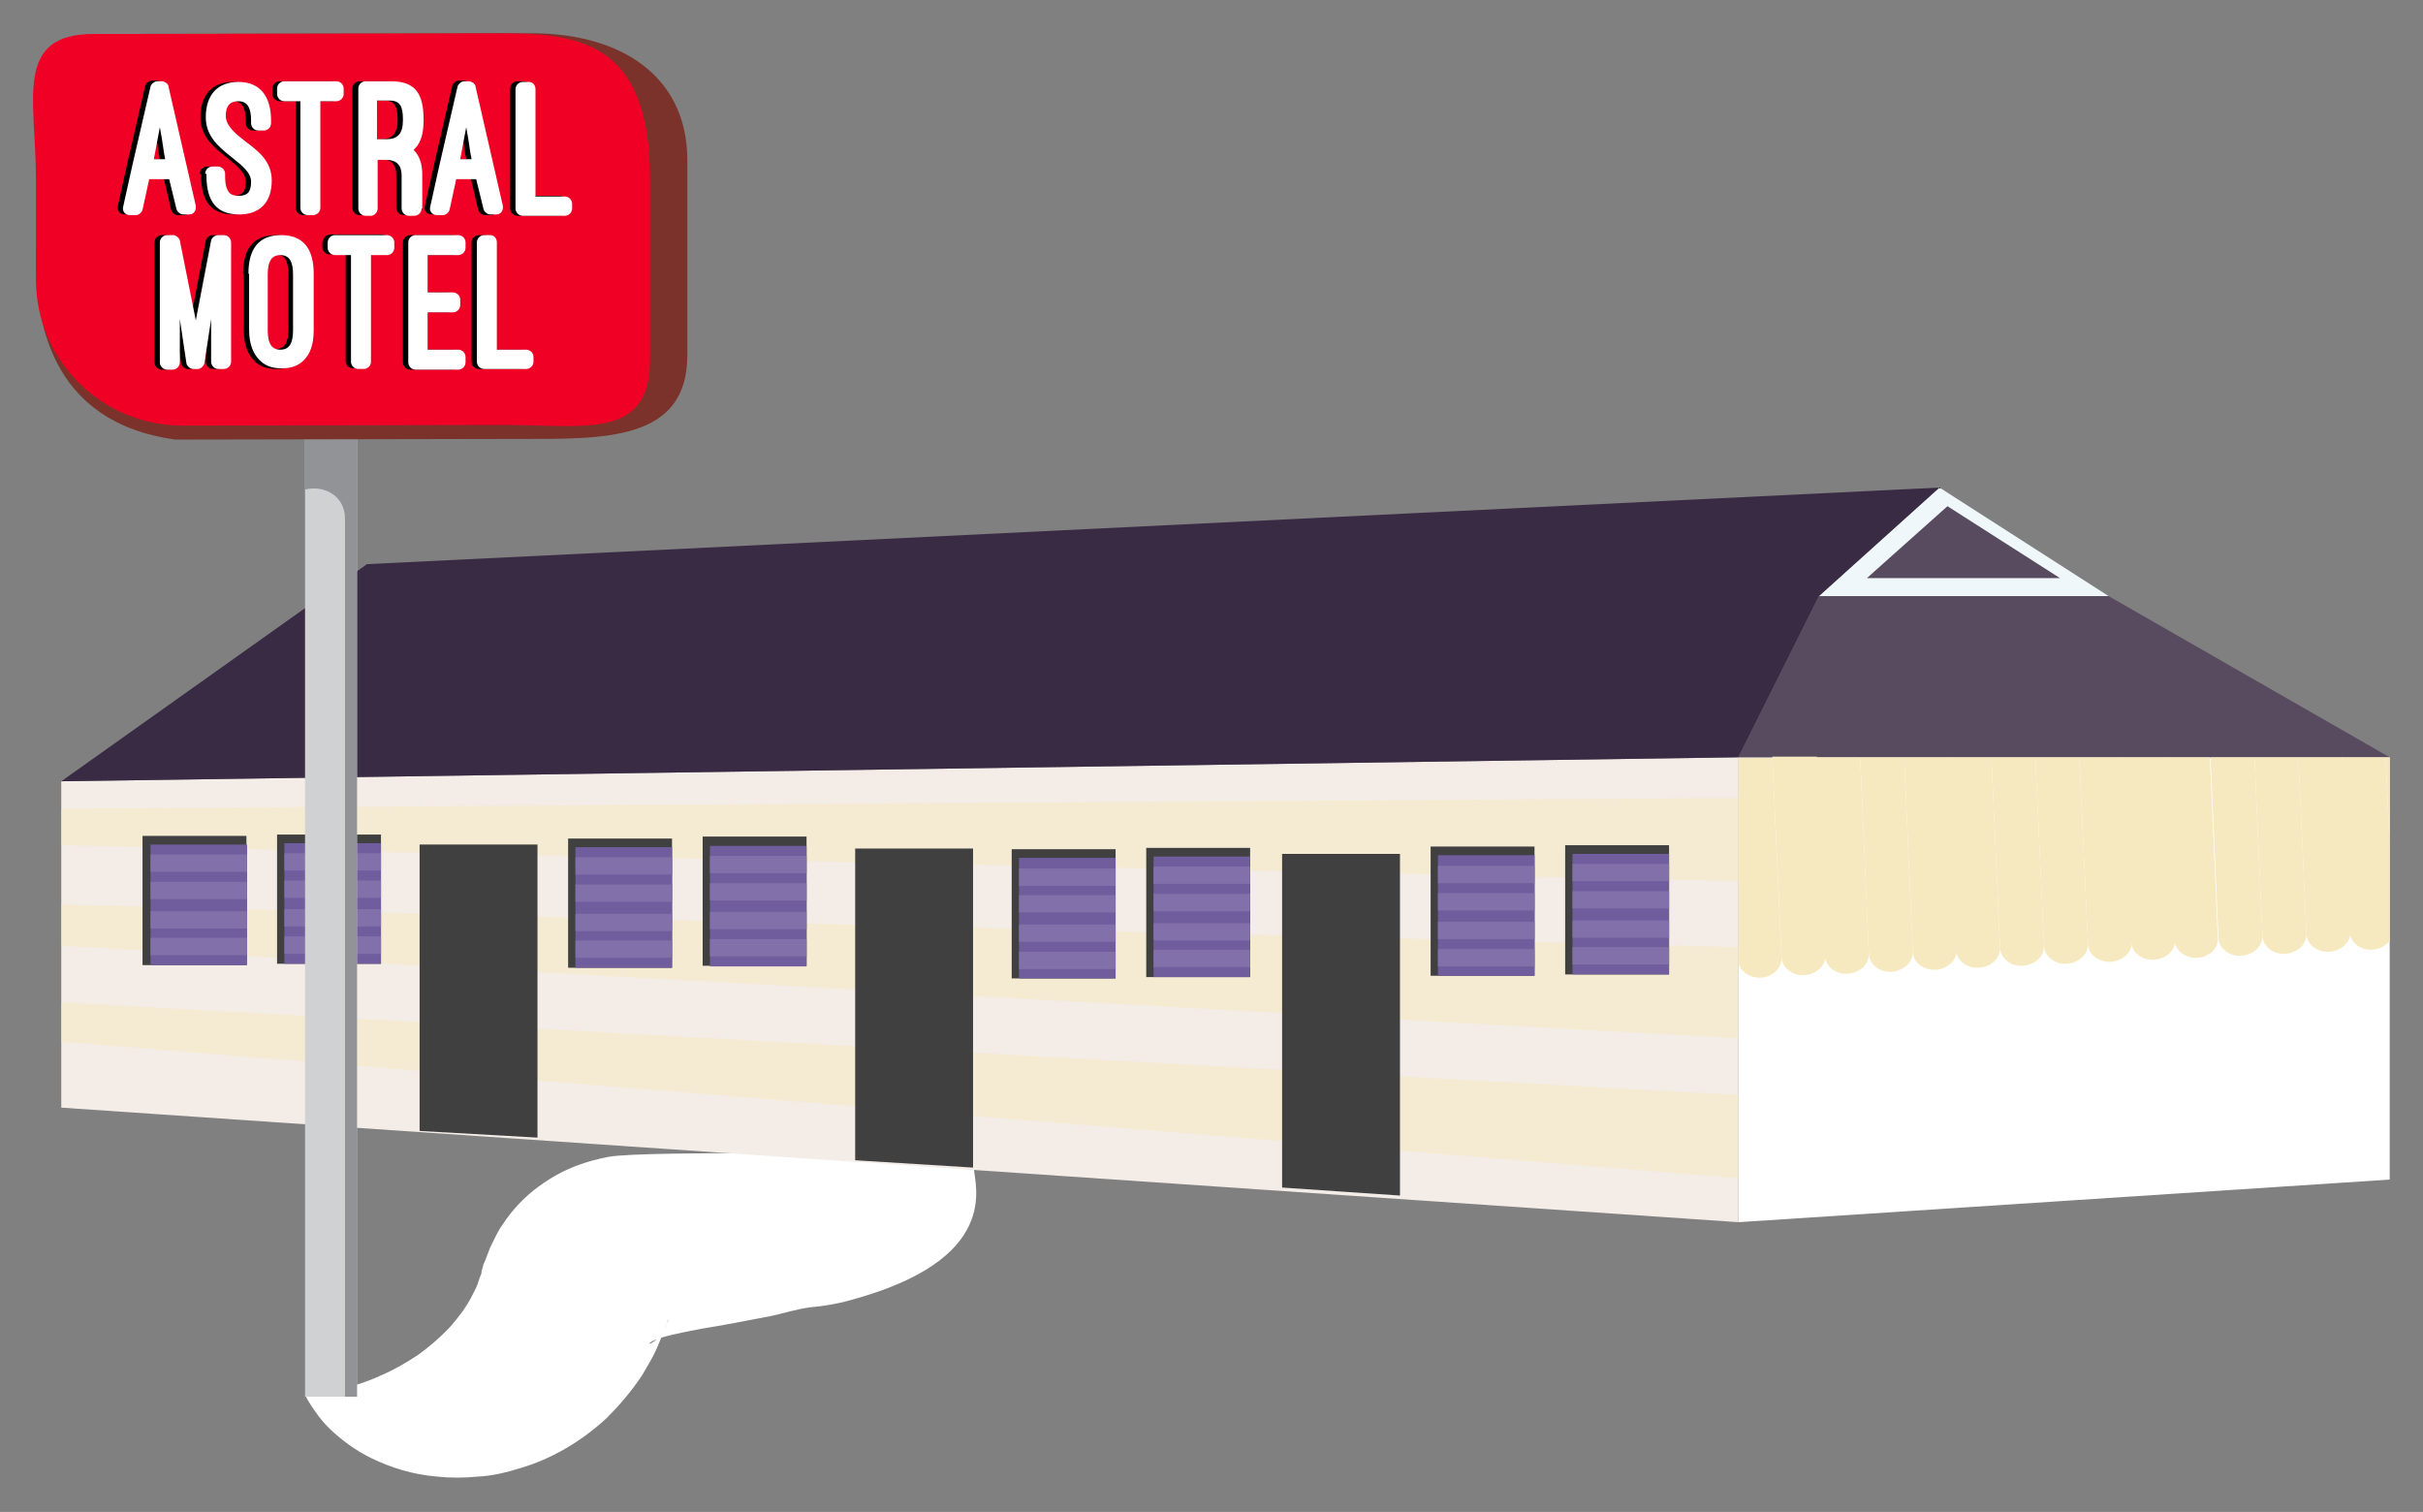 <?xml version="1.0" encoding="UTF-8"?> <!-- Generator: Adobe Illustrator 19.0.0, SVG Export Plug-In . SVG Version: 6.00 Build 0) --> <svg xmlns="http://www.w3.org/2000/svg" xmlns:xlink="http://www.w3.org/1999/xlink" version="1.1" id="Layer_1" x="0px" y="0px" viewBox="0 0 363.8 227" style="enable-background:new 0 0 363.8 227;" xml:space="preserve"><rect x="0" y="0" width="363.8" height="227" fill="#808080" stroke="none"/> <style type="text/css"> .st0{fill:#FFFFFF;} .st1{fill:#F3ECE7;} .st2{fill:#F0F7FB;} .st3{fill:#584B60;} .st4{fill:#3A2B44;} .st5{opacity:0.5;} .st6{fill:#F7E9BF;} .st7{fill:#404041;} .st8{fill:#705D9D;} .st9{fill:#8170A9;} .st10{fill:#CFD1D2;} .st11{fill:#919396;} .st12{fill:#7A322B;} .st13{fill:#F10025;} </style> <g> <path id="XMLID_124_" class="st0" d="M137.3,166.8c0,0,1.4,1.5,3,4.8c0.8,1.7,5.6,0.8,5.9,3.7c0.2,2.8,4.1,13.8-18.5,19.9 c-2.1,0.6-4.1,0.9-6.2,1.1c-2.1,0.3-3.9,0.9-5.8,1.3c-3.7,0.7-7.2,1.4-10.4,1.9c-3.1,0.6-6.2,1.2-7.4,1.9c-0.6,0.3-0.6,0.6,0.3,0 c0.4-0.3,1-0.8,1.4-1.5c0.2-0.4,0.4-0.7,0.5-1.1c0.1-0.2,0.1-0.3,0.2-0.5l0-0.1l0-0.1c-0.1,0.2,0.1-0.5-0.1,0.4l0,0l-0.1,0.3 l-0.6,1.5c-0.3,0.8-0.7,1.7-1,2.4c-0.6,1.3-1.4,2.6-2.1,3.8c-1.6,2.4-3.4,4.5-5.3,6.4c-4,3.7-8.5,6.2-12.9,7.5 c-2.2,0.7-4.4,1.2-6.5,1.3c-2.1,0.2-4.1,0.2-6,0c-3.8-0.3-7.1-1.4-9.8-2.7c-2.7-1.3-4.7-2.9-6.2-4.3c-1.5-1.4-2.4-2.8-3-3.7 c-0.6-0.9-0.8-1.4-0.8-1.4s0.6-0.1,1.6-0.3c1-0.2,2.5-0.5,4.2-0.9c1.7-0.4,3.6-1,5.5-1.9c1.9-0.8,3.8-1.9,5.6-3.1 c1.8-1.3,3.4-2.7,4.8-4.2c1.4-1.6,2.5-3.1,3.3-4.7c0.4-0.8,0.8-1.5,1-2.3c0.1-0.4,0.3-0.7,0.4-1.1c0-0.1,0-0.1,0-0.2l0.3-1.1 l0.1-0.3l0,0c-0.3,0.8-0.1,0.2-0.1,0.3l0.1-0.2l0.2-0.5l0.7-1.8c0.6-1.2,1.1-2.4,1.9-3.5c1.5-2.3,3.4-4.2,5.3-5.6 c3.9-2.9,7.5-3.9,10.5-4.5c6.1-1.1,45.3,0,45.6-1.6C137.3,168.9,137.3,166.8,137.3,166.8z"></path> <polygon id="XMLID_123_" class="st1" points="261,183.5 9.2,166.3 9.2,117.3 261,113.7 "></polygon> <polygon id="XMLID_122_" class="st0" points="261,183.5 358.8,177.1 358.8,113.7 261,113.7 "></polygon> <polygon id="XMLID_121_" class="st2" points="273.1,89.5 316.6,89.5 291.2,73.2 "></polygon> <polyline id="XMLID_120_" class="st3" points="261,113.7 273.1,89.5 316.6,89.5 358.8,113.7 "></polyline> <polyline id="XMLID_119_" class="st4" points="9.2,117.3 55.1,84.7 291.2,73.2 273.1,89.5 261,113.7 "></polyline> <g class="st5"> <polygon id="XMLID_118_" class="st6" points="261,132.3 9.2,126.9 9.2,121.4 261,119.8 "></polygon> <polygon id="XMLID_117_" class="st6" points="261,155.9 9.2,142 9.2,135.8 261,142.2 "></polygon> <polygon id="XMLID_116_" class="st6" points="261,176.9 9.2,156.4 9.2,150.5 261,164.4 "></polygon> </g> <g> <rect id="XMLID_115_" x="151.9" y="127.5" class="st7" width="15.6" height="19.4"></rect> <rect id="XMLID_114_" x="153" y="128.8" class="st8" width="14.5" height="18.1"></rect> <rect id="XMLID_113_" x="153" y="130.4" class="st9" width="14.5" height="2.6"></rect> <rect id="XMLID_112_" x="153" y="134.4" class="st9" width="14.5" height="2.6"></rect> <rect id="XMLID_111_" x="153" y="138.8" class="st9" width="14.5" height="2.6"></rect> <rect id="XMLID_110_" x="153" y="142.9" class="st9" width="14.5" height="2.6"></rect> </g> <g> <rect id="XMLID_109_" x="172.1" y="127.3" class="st7" width="15.6" height="19.4"></rect> <rect id="XMLID_108_" x="173.2" y="128.6" class="st8" width="14.5" height="18.1"></rect> <rect id="XMLID_107_" x="173.2" y="130.1" class="st9" width="14.5" height="2.6"></rect> <rect id="XMLID_106_" x="173.2" y="134.2" class="st9" width="14.5" height="2.6"></rect> <rect id="XMLID_105_" x="173.2" y="138.6" class="st9" width="14.5" height="2.6"></rect> <rect id="XMLID_104_" x="173.2" y="142.6" class="st9" width="14.5" height="2.6"></rect> </g> <g> <rect id="XMLID_103_" x="214.8" y="127.1" class="st7" width="15.6" height="19.4"></rect> <rect id="XMLID_102_" x="215.9" y="128.4" class="st8" width="14.5" height="18.1"></rect> <rect id="XMLID_101_" x="215.9" y="130" class="st9" width="14.5" height="2.6"></rect> <rect id="XMLID_100_" x="215.9" y="134.1" class="st9" width="14.5" height="2.6"></rect> <rect id="XMLID_99_" x="215.9" y="138.4" class="st9" width="14.5" height="2.6"></rect> <rect id="XMLID_98_" x="215.9" y="142.5" class="st9" width="14.5" height="2.6"></rect> </g> <g> <rect id="XMLID_97_" x="235" y="126.9" class="st7" width="15.6" height="19.4"></rect> <rect id="XMLID_96_" x="236.1" y="128.2" class="st8" width="14.5" height="18.1"></rect> <rect id="XMLID_95_" x="236.1" y="129.7" class="st9" width="14.5" height="2.6"></rect> <rect id="XMLID_94_" x="236.1" y="133.8" class="st9" width="14.5" height="2.6"></rect> <rect id="XMLID_93_" x="236.1" y="138.2" class="st9" width="14.5" height="2.6"></rect> <rect id="XMLID_92_" x="236.1" y="142.2" class="st9" width="14.5" height="2.6"></rect> </g> <polygon id="XMLID_91_" class="st7" points="146.1,127.4 128.4,127.4 128.4,174.2 146.1,175.3 "></polygon> <polygon id="XMLID_90_" class="st7" points="210.2,128.2 192.5,128.2 192.5,178.3 210.2,179.5 "></polygon> <polygon id="XMLID_89_" class="st3" points="280.3,86.8 309.3,86.8 292.4,76 "></polygon> <g> <rect id="XMLID_88_" x="21.4" y="125.5" class="st7" width="15.6" height="19.4"></rect> <rect id="XMLID_87_" x="22.6" y="126.8" class="st8" width="14.5" height="18.1"></rect> <rect id="XMLID_86_" x="22.6" y="128.3" class="st9" width="14.5" height="2.6"></rect> <rect id="XMLID_85_" x="22.6" y="132.4" class="st9" width="14.5" height="2.6"></rect> <rect id="XMLID_84_" x="22.6" y="136.8" class="st9" width="14.5" height="2.6"></rect> <rect id="XMLID_83_" x="22.6" y="140.8" class="st9" width="14.5" height="2.6"></rect> </g> <g> <rect id="XMLID_82_" x="41.6" y="125.3" class="st7" width="15.6" height="19.4"></rect> <rect id="XMLID_81_" x="42.7" y="126.6" class="st8" width="14.5" height="18.1"></rect> <rect id="XMLID_80_" x="42.7" y="128.1" class="st9" width="14.5" height="2.6"></rect> <rect id="XMLID_79_" x="42.7" y="132.2" class="st9" width="14.5" height="2.6"></rect> <rect id="XMLID_78_" x="42.7" y="136.5" class="st9" width="14.5" height="2.6"></rect> <rect id="XMLID_77_" x="42.7" y="140.6" class="st9" width="14.5" height="2.6"></rect> </g> <g> <rect id="XMLID_76_" x="85.3" y="125.9" class="st7" width="15.6" height="19.4"></rect> <rect id="XMLID_75_" x="86.4" y="127.2" class="st8" width="14.5" height="18.1"></rect> <rect id="XMLID_74_" x="86.4" y="128.7" class="st9" width="14.5" height="2.6"></rect> <rect id="XMLID_73_" x="86.4" y="132.8" class="st9" width="14.5" height="2.6"></rect> <rect id="XMLID_72_" x="86.4" y="137.2" class="st9" width="14.5" height="2.6"></rect> <rect id="XMLID_71_" x="86.4" y="141.2" class="st9" width="14.5" height="2.6"></rect> </g> <g> <rect id="XMLID_70_" x="105.5" y="125.6" class="st7" width="15.6" height="19.4"></rect> <rect id="XMLID_69_" x="106.6" y="127" class="st8" width="14.5" height="18.1"></rect> <rect id="XMLID_68_" x="106.6" y="128.5" class="st9" width="14.5" height="2.6"></rect> <rect id="XMLID_67_" x="106.6" y="132.6" class="st9" width="14.5" height="2.6"></rect> <rect id="XMLID_66_" x="106.6" y="136.9" class="st9" width="14.5" height="2.6"></rect> <rect id="XMLID_65_" x="106.6" y="141" class="st9" width="14.5" height="2.6"></rect> </g> <polygon id="XMLID_64_" class="st7" points="80.7,126.8 63,126.8 63,169.8 80.7,170.8 "></polygon> <g> <rect id="XMLID_63_" x="45.8" y="64.3" class="st10" width="7.8" height="145.4"></rect> <path id="XMLID_62_" class="st11" d="M45.8,64.3v9.2c2.7-0.7,6,0.8,6,4.4v131.8h1.8V64.3H45.8z"></path> <path id="XMLID_61_" class="st12" d="M103.2,53.3c0,13-12.5,12.6-25.4,12.6L26.3,66c-37.2-5.2-13.7-60.5-12-60.9L79.9,5 c12.9,0,23.3,6.1,23.3,19.1V53.3z"></path> <path id="XMLID_60_" class="st13" d="M97.6,54c0,12.1-9.8,9.8-21.9,9.8l-48.3,0.1C15.3,63.9,5.4,54.1,5.4,42V27 C5.4,14.9,2,5.1,14.1,5.1L75.7,5c12.1,0,21.9,2,21.9,21.9V54z"></path> <g> <g> <path d="M24.6,26.8h-3l-1,4.6c-0.1,0.4-0.6,0.8-1,0.8h-0.9c-0.7,0-1.2-0.6-1-1.3l1.4-6.3l2.7-11.7c0.1-0.4,0.6-0.8,1-0.8h0.7 c0.4,0,1,0.4,1,0.8L28.6,31c0.1,0.7-0.3,1.3-1,1.3h-0.9c-0.5,0-0.9-0.4-1-0.8L24.6,26.8z M22.3,23.9h1.7 c-0.3-1.4-0.3-2.2-0.8-4.8L22.3,23.9z"></path> <path d="M30,26.1c0-0.6,0.5-1.1,1.1-1.1h0.8c0.6,0,1.1,0.5,1.1,1.1v0.4c0,1.4,0.3,2.1,0.7,2.5c0.3,0.3,0.8,0.4,1.3,0.4 c1.3,0,1.9-0.5,1.9-2.1c0-1.4-1.4-2.5-2.8-3.6v0c-2-1.6-4-3.2-4-6.1c0-3.4,1.8-5.3,4.9-5.3c3.2,0,4.9,2.1,4.9,5.8v0.4 c0,0.6-0.5,1.1-1.1,1.1h-0.8c-0.6,0-1.1-0.5-1.1-1.1v-0.4c0-2-0.6-2.9-1.9-2.9c-1.3,0-1.9,0.7-1.9,2.2c0,1.5,1.5,2.7,2.9,3.8h0 c2,1.5,4,3,4,5.9c0,3.3-1.8,5.1-4.9,5.1c-3.3,0-4.9-1.9-4.9-5.8V26.1z"></path> <path d="M40.9,13.3c0-0.6,0.5-1.1,1.1-1.1h7.8c0.6,0,1.1,0.5,1.1,1.1v0.8c0,0.6-0.5,1.1-1.1,1.1h-2.4v16c0,0.6-0.5,1.1-1.1,1.1 h-0.8c-0.6,0-1.1-0.5-1.1-1.1v-16h-2.4c-0.6,0-1.1-0.5-1.1-1.1V13.3z"></path> <path d="M62.5,31.2c0,0.6-0.5,1.1-1.1,1.1h-0.8c-0.6,0-1.1-0.5-1.1-1.1v-5c0-1.5-0.8-2.3-2.3-2.3h-1.3v7.3c0,0.6-0.5,1.1-1,1.1 H54c-0.6,0-1.1-0.5-1.1-1.1V13.3c0-0.6,0.5-1.1,1.1-1.1h3.8c3.7,0,4.9,1.8,4.9,5.8c0,1.8-0.3,3.3-1.3,4.3 c-0.1,0.1-0.1,0.1-0.2,0.2c0.9,0.9,1.3,2.1,1.3,3.7V31.2z M55.9,20.9h1.3c1.7,0,2.5-0.8,2.5-2.9c0-2-0.4-2.9-2-2.9h-1.9V20.9z"></path> <path d="M70.7,26.8h-3l-1,4.6c-0.1,0.4-0.6,0.8-1,0.8h-0.9c-0.7,0-1.2-0.6-1-1.3l1.4-6.3l2.7-11.7c0.1-0.4,0.6-0.8,1-0.8h0.7 c0.4,0,1,0.4,1,0.8L74.7,31c0.2,0.7-0.3,1.3-1,1.3h-0.9c-0.4,0-0.9-0.4-1-0.8L70.7,26.8z M68.4,23.9H70 c-0.3-1.4-0.3-2.2-0.8-4.8L68.4,23.9z"></path> <path d="M85.1,31.3c0,0.6-0.5,1.1-1.1,1.1h-6.3c-0.6,0-1.1-0.5-1.1-1.1V13.3c0-0.6,0.5-1.1,1.1-1.1h0.9c0.6,0,1,0.5,1,1.1v16.1 H84c0.6,0,1.1,0.5,1.1,1.1V31.3z"></path> <path d="M28.2,55.4c-0.4,0-0.9-0.4-1-0.8l-1-6.7v6.5c0,0.6-0.5,1.1-1.1,1.1h-0.8c-0.6,0-1.1-0.5-1.1-1.1V36.4 c0-0.6,0.5-1.1,1.1-1.1h0.9c0.4,0,0.9,0.4,1,0.8l2.4,12l2.3-12c0.1-0.4,0.6-0.8,1-0.8h0.9c0.6,0,1.1,0.5,1.1,1.1v17.9 c0,0.6-0.5,1.1-1.1,1.1H32c-0.6,0-1.1-0.5-1.1-1.1v-6.4l-1,6.6c-0.1,0.5-0.6,0.9-1,0.9H28.2z"></path> <path d="M36.5,41.1c0-3.8,1.6-5.8,4.9-5.8c3.3,0,4.9,2,4.9,5.8v8.4c0,2.4-0.6,3.7-1.5,4.7c-1,1-2.2,1.2-3.3,1.2 c-1.1,0-2.3-0.2-3.3-1.2c-0.9-0.9-1.6-2.3-1.6-4.7V41.1z M39.5,49.5c0,2,0.6,2.9,1.9,2.9c1.3,0,1.9-0.9,1.9-2.9v-8.4 c0-2-0.6-2.9-1.9-2.9c-1.3,0-1.9,0.9-1.9,2.9V49.5z"></path> <path d="M48.5,36.3c0-0.6,0.5-1.1,1.1-1.1h7.8c0.6,0,1.1,0.5,1.1,1.1v0.8c0,0.6-0.5,1.1-1.1,1.1h-2.4v16c0,0.6-0.5,1.1-1.1,1.1 H53c-0.6,0-1.1-0.5-1.1-1.1v-16h-2.4c-0.6,0-1.1-0.5-1.1-1.1V36.3z"></path> <path d="M68,35.3c0.6,0,1.1,0.5,1.1,1.1v0.8c0,0.6-0.5,1.1-1.1,1.1h-4.6v5.6h3.8c0.6,0,1.1,0.5,1.1,1.1v0.8 c0,0.6-0.5,1.1-1.1,1.1h-3.8v5.6H68c0.6,0,1.1,0.5,1.1,1.1v0.8c0,0.6-0.5,1.1-1.1,1.1h-6.4c-0.6,0-1.1-0.5-1.1-1.1V36.4 c0-0.6,0.5-1.1,1.1-1.1H68z"></path> <path d="M79.3,54.3c0,0.6-0.5,1.1-1.1,1.1h-6.3c-0.6,0-1.1-0.5-1.1-1.1V36.4c0-0.6,0.5-1.1,1.1-1.1h0.9c0.6,0,1,0.5,1,1.1v16.1 h4.4c0.6,0,1.1,0.5,1.1,1.1V54.3z"></path> </g> <g> <path class="st0" d="M25.4,26.9h-3l-1,4.6c-0.1,0.4-0.6,0.8-1,0.8h-0.9c-0.7,0-1.2-0.6-1-1.3l1.4-6.3l2.7-11.7 c0.1-0.4,0.6-0.8,1-0.8h0.7c0.4,0,1,0.4,1,0.8l4.1,17.9c0.1,0.7-0.3,1.3-1,1.3h-0.9c-0.4,0-0.9-0.4-1-0.8L25.4,26.9z M23.1,23.9 h1.7c-0.3-1.4-0.3-2.2-0.8-4.8L23.1,23.9z"></path> <path class="st0" d="M30.8,26.1c0-0.6,0.5-1.1,1.1-1.1h0.8c0.6,0,1.1,0.5,1.1,1.1v0.4c0,1.4,0.3,2.1,0.7,2.5 c0.3,0.3,0.8,0.4,1.3,0.4c1.3,0,1.9-0.5,1.9-2.1c0-1.4-1.4-2.5-2.8-3.6v0c-2-1.6-4-3.2-4-6.1c0-3.4,1.8-5.3,4.9-5.3 c3.2,0,4.9,2.1,4.9,5.8v0.4c0,0.6-0.5,1.1-1.1,1.1h-0.8c-0.6,0-1.1-0.5-1.1-1.1v-0.4c0-2-0.6-2.9-1.9-2.9 c-1.3,0-1.9,0.7-1.9,2.2c0,1.5,1.5,2.7,2.9,3.8h0c2,1.5,4,3,4,5.9c0,3.3-1.8,5.1-4.9,5.1c-3.3,0-4.9-1.9-4.9-5.8V26.1z"></path> <path class="st0" d="M41.6,13.3c0-0.6,0.5-1.1,1.1-1.1h7.8c0.6,0,1.1,0.5,1.1,1.1v0.8c0,0.6-0.5,1.1-1.1,1.1h-2.4v16 c0,0.6-0.5,1.1-1.1,1.1h-0.8c-0.6,0-1.1-0.5-1.1-1.1v-16h-2.4c-0.6,0-1.1-0.5-1.1-1.1V13.3z"></path> <path class="st0" d="M63.3,31.3c0,0.6-0.5,1.1-1.1,1.1h-0.8c-0.6,0-1.1-0.5-1.1-1.1v-5c0-1.5-0.8-2.3-2.3-2.3h-1.3v7.3 c0,0.6-0.5,1.1-1,1.1h-0.8c-0.6,0-1.1-0.5-1.1-1.1V13.3c0-0.6,0.5-1.1,1.1-1.1h3.8c3.7,0,4.9,1.9,4.9,5.8c0,1.8-0.3,3.3-1.3,4.3 c-0.1,0.1-0.1,0.1-0.2,0.2c0.9,0.9,1.3,2.1,1.3,3.7V31.3z M56.7,20.9H58c1.7,0,2.5-0.8,2.5-2.9c0-2-0.4-2.9-2-2.9h-1.9V20.9z"></path> <path class="st0" d="M71.5,26.9h-3l-1,4.6c-0.1,0.4-0.6,0.8-1,0.8h-0.9c-0.7,0-1.2-0.6-1-1.3l1.4-6.3l2.7-11.7 c0.1-0.4,0.6-0.8,1-0.8h0.7c0.4,0,1,0.4,1,0.8l4.1,17.9c0.1,0.7-0.3,1.3-1,1.3h-0.9c-0.4,0-0.9-0.4-1-0.8L71.5,26.9z M69.1,23.9 h1.7c-0.3-1.4-0.3-2.2-0.8-4.8L69.1,23.9z"></path> <path class="st0" d="M85.9,31.3c0,0.6-0.5,1.1-1.1,1.1h-6.3c-0.6,0-1.1-0.5-1.1-1.1V13.4c0-0.6,0.5-1.1,1.1-1.1h0.9 c0.6,0,1,0.5,1,1.1v16.1h4.4c0.6,0,1.1,0.5,1.1,1.1V31.3z"></path> <path class="st0" d="M29,55.4c-0.4,0-0.9-0.4-1-0.8l-1-6.7v6.5c0,0.6-0.5,1.1-1.1,1.1h-0.8c-0.6,0-1.1-0.5-1.1-1.1V36.4 c0-0.6,0.5-1.1,1.1-1.1H26c0.4,0,0.9,0.4,1,0.8l2.4,12l2.3-12c0.1-0.4,0.6-0.8,1-0.8h0.9c0.6,0,1.1,0.5,1.1,1.1v17.9 c0,0.6-0.5,1.1-1.1,1.1h-0.8c-0.6,0-1.1-0.5-1.1-1.1v-6.4l-1,6.6c-0.1,0.5-0.6,0.9-1,0.9H29z"></path> <path class="st0" d="M37.3,41.1c0-3.8,1.6-5.8,4.9-5.8c3.3,0,4.9,2,4.9,5.8v8.4c0,2.4-0.6,3.7-1.5,4.6c-1,1-2.2,1.2-3.3,1.2 c-1.1,0-2.3-0.2-3.3-1.2c-0.9-0.9-1.6-2.3-1.6-4.6V41.1z M40.2,49.6c0,2,0.6,2.9,1.9,2.9c1.3,0,1.9-0.9,1.9-2.9v-8.4 c0-2-0.6-2.9-1.9-2.9c-1.3,0-1.9,0.9-1.9,2.9V49.6z"></path> <path class="st0" d="M49.2,36.4c0-0.6,0.5-1.1,1.1-1.1h7.8c0.6,0,1.1,0.5,1.1,1.1v0.8c0,0.6-0.5,1.1-1.1,1.1h-2.4v16 c0,0.6-0.5,1.1-1.1,1.1h-0.8c-0.6,0-1.1-0.5-1.1-1.1v-16h-2.4c-0.6,0-1.1-0.5-1.1-1.1V36.4z"></path> <path class="st0" d="M68.8,35.3c0.6,0,1.1,0.5,1.1,1.1v0.8c0,0.6-0.5,1.1-1.1,1.1h-4.6v5.6H68c0.6,0,1.1,0.5,1.1,1.1v0.8 c0,0.6-0.5,1.1-1.1,1.1h-3.8v5.6h4.6c0.6,0,1.1,0.5,1.1,1.1v0.8c0,0.6-0.5,1.1-1.1,1.1h-6.4c-0.6,0-1.1-0.5-1.1-1.1V36.4 c0-0.6,0.5-1.1,1.1-1.1H68.8z"></path> <path class="st0" d="M80.1,54.3c0,0.6-0.5,1.1-1.1,1.1h-6.3c-0.6,0-1.1-0.5-1.1-1.1V36.4c0-0.6,0.5-1.1,1.1-1.1h0.9 c0.6,0,1,0.5,1,1.1v16.1h4.4c0.6,0,1.1,0.5,1.1,1.1V54.3z"></path> </g> </g> </g> <g> <polygon id="XMLID_29_" class="st6" points="358.8,113.7 358.2,113.7 358.8,127.1 "></polygon> <path id="XMLID_28_" class="st6" d="M264.3,146.8c1.8-0.1,3.2-1.4,3.2-2.9l-1.4-30.1H261v30.7 C261.2,145.8,262.6,146.8,264.3,146.8z"></path> <path id="XMLID_27_" class="st6" d="M266.1,113.7l1.4,30.1c0.1,1.5,1.6,2.7,3.4,2.6c1.8-0.1,3.2-1.4,3.2-2.9l-1.3-29.9H266.1z"></path> <path id="XMLID_26_" class="st6" d="M272.7,113.7l1.3,29.9c0.1,1.5,1.6,2.7,3.4,2.6c1.8-0.1,3.2-1.4,3.2-2.9l-1.3-29.6H272.7z"></path> <path id="XMLID_25_" class="st6" d="M279.3,113.7l1.3,29.6c0.1,1.5,1.6,2.7,3.4,2.6c1.8-0.1,3.2-1.4,3.2-2.9l-1.3-29.3H279.3z"></path> <path id="XMLID_24_" class="st6" d="M285.9,113.7l1.3,29.3c0.1,1.5,1.6,2.7,3.4,2.6c1.8-0.1,3.2-1.4,3.2-2.9l-1.3-29H285.9z"></path> <path id="XMLID_23_" class="st6" d="M292.4,113.7l1.3,29c0.1,1.5,1.6,2.7,3.4,2.6c1.8-0.1,3.2-1.4,3.2-2.9l-1.3-28.7H292.4z"></path> <path id="XMLID_22_" class="st6" d="M299,113.7l1.3,28.7c0.1,1.5,1.6,2.7,3.4,2.6c1.8-0.1,3.2-1.4,3.2-2.9l-1.3-28.4H299z"></path> <path id="XMLID_21_" class="st6" d="M305.6,113.7l1.3,28.4c0.1,1.5,1.6,2.7,3.4,2.6c1.8-0.1,3.2-1.4,3.2-2.9l-1.3-28.1H305.6z"></path> <path id="XMLID_20_" class="st6" d="M312.2,113.7l1.3,28.1c0.1,1.5,1.6,2.7,3.4,2.6c1.8-0.1,3.2-1.4,3.2-2.9l-1.2-27.8H312.2z"></path> <path id="XMLID_19_" class="st6" d="M318.8,113.7l1.2,27.8c0.1,1.5,1.6,2.7,3.4,2.6c1.8-0.1,3.2-1.4,3.2-2.9l-1.2-27.5H318.8z"></path> <path id="XMLID_18_" class="st6" d="M325.3,113.7l1.2,27.5c0.1,1.5,1.6,2.7,3.4,2.6c1.8-0.1,3.2-1.4,3.1-2.9l-1.2-27.2H325.3z"></path> <path id="XMLID_17_" class="st6" d="M331.9,113.7l1.2,27.2c0.1,1.5,1.6,2.7,3.4,2.6c1.8-0.1,3.2-1.4,3.2-2.9l-1.2-26.9H331.9z"></path> <path id="XMLID_16_" class="st6" d="M338.5,113.7l1.2,26.9c0.1,1.5,1.6,2.7,3.4,2.6c1.8-0.1,3.2-1.4,3.2-2.9l-1.2-26.6H338.5z"></path> <path id="XMLID_15_" class="st6" d="M345.1,113.7l1.2,26.6c0.1,1.5,1.6,2.7,3.4,2.6c1.8-0.1,3.2-1.4,3.2-2.9l-1.2-26.3H345.1z"></path> <path id="XMLID_14_" class="st6" d="M352.8,140c0.1,1.5,1.6,2.7,3.4,2.6c1.1-0.1,2-0.6,2.6-1.3v-14.2l-0.6-13.4h-6.6L352.8,140z"></path> </g> </g> </svg> 